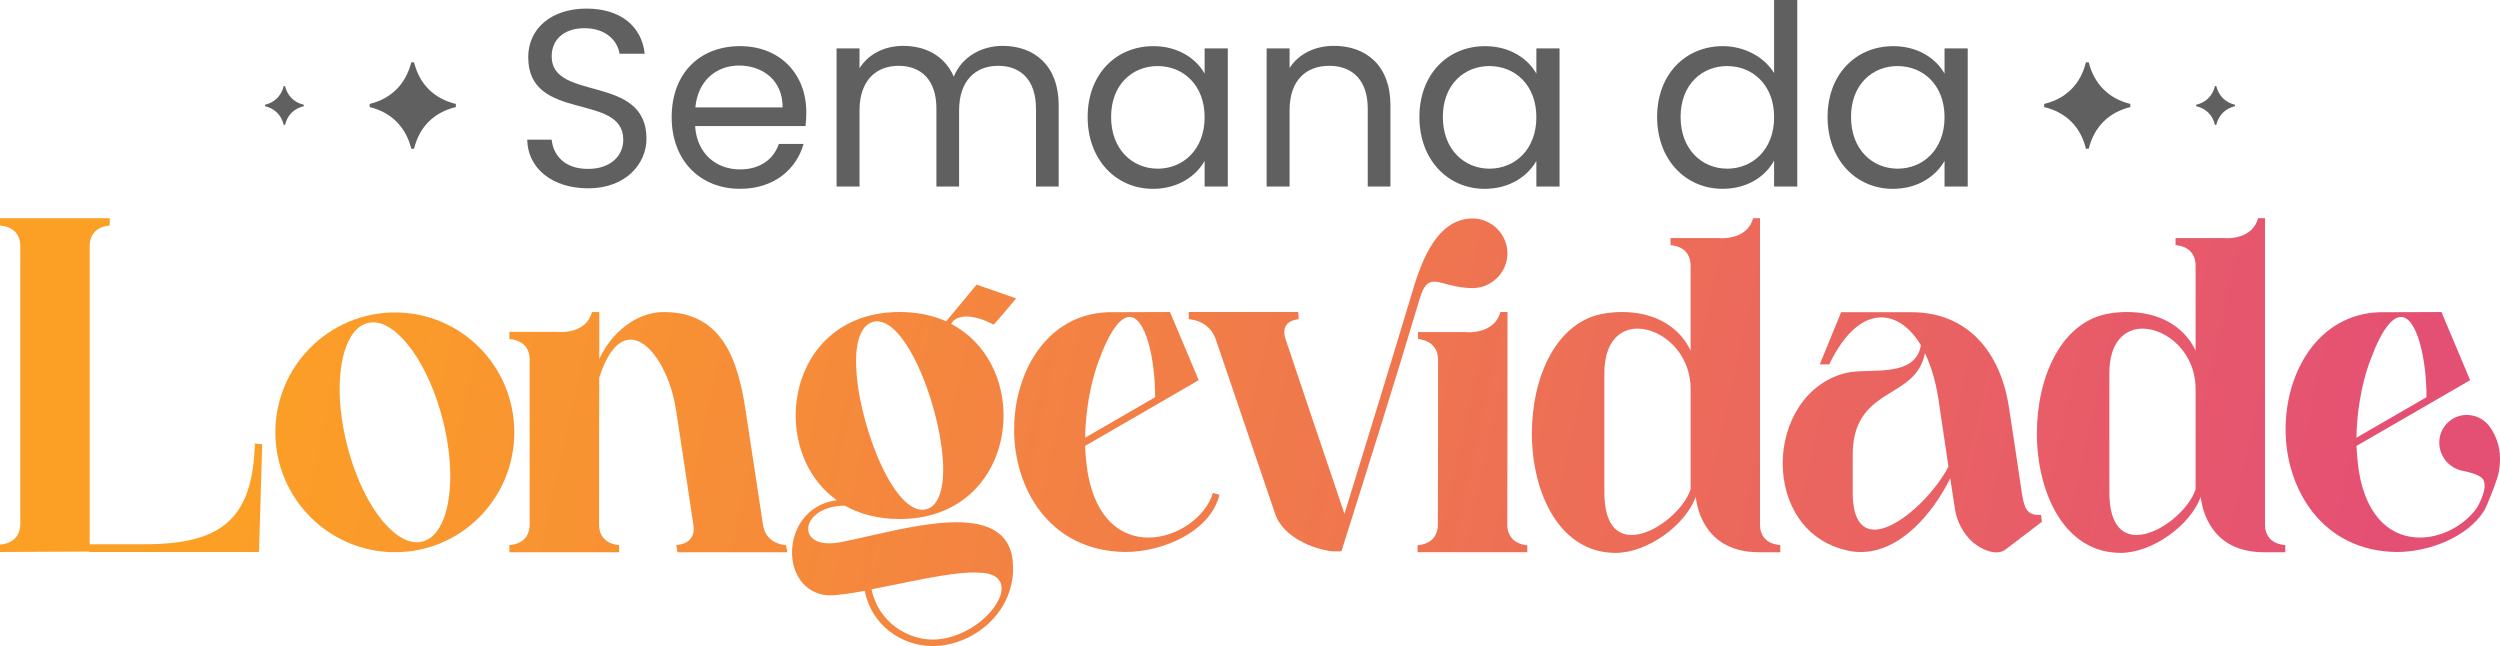 <svg xmlns="http://www.w3.org/2000/svg" xmlns:xlink="http://www.w3.org/1999/xlink" id="Camada_2" data-name="Camada 2" viewBox="0 0 954.26 246.59"><defs><style> .cls-1 { fill: url(#Gradiente_sem_nome_13-9); } .cls-2 { fill: url(#Gradiente_sem_nome_13-11); } .cls-3 { fill: url(#Gradiente_sem_nome_13-3); } .cls-4 { fill: url(#Gradiente_sem_nome_13-2); } .cls-5 { fill: url(#Gradiente_sem_nome_13-5); } .cls-6 { fill: url(#Gradiente_sem_nome_13); } .cls-7 { fill: url(#Gradiente_sem_nome_13-4); } .cls-8 { fill: url(#Gradiente_sem_nome_13-10); } .cls-9 { fill: url(#Gradiente_sem_nome_13-8); } .cls-10 { fill: url(#Gradiente_sem_nome_13-7); } .cls-11 { fill: #606060; } .cls-12 { fill: url(#Gradiente_sem_nome_13-6); } </style><linearGradient id="Gradiente_sem_nome_13" data-name="Gradiente sem nome 13" x1="87.41" y1="161.64" x2="878.7" y2="335.94" gradientUnits="userSpaceOnUse"><stop offset="0" stop-color="#fca025"></stop><stop offset="1" stop-color="#e45074"></stop></linearGradient><linearGradient id="Gradiente_sem_nome_13-2" data-name="Gradiente sem nome 13" x1="89.63" y1="151.56" x2="880.92" y2="325.85" xlink:href="#Gradiente_sem_nome_13"></linearGradient><linearGradient id="Gradiente_sem_nome_13-3" data-name="Gradiente sem nome 13" x1="93.12" y1="135.71" x2="884.41" y2="310.01" xlink:href="#Gradiente_sem_nome_13"></linearGradient><linearGradient id="Gradiente_sem_nome_13-4" data-name="Gradiente sem nome 13" x1="96.8" y1="119" x2="888.09" y2="293.3" xlink:href="#Gradiente_sem_nome_13"></linearGradient><linearGradient id="Gradiente_sem_nome_13-5" data-name="Gradiente sem nome 13" x1="102.84" y1="91.58" x2="894.13" y2="265.88" xlink:href="#Gradiente_sem_nome_13"></linearGradient><linearGradient id="Gradiente_sem_nome_13-6" data-name="Gradiente sem nome 13" x1="111.25" y1="53.41" x2="902.54" y2="227.71" xlink:href="#Gradiente_sem_nome_13"></linearGradient><linearGradient id="Gradiente_sem_nome_13-7" data-name="Gradiente sem nome 13" x1="108.51" y1="65.87" x2="899.79" y2="240.17" xlink:href="#Gradiente_sem_nome_13"></linearGradient><linearGradient id="Gradiente_sem_nome_13-8" data-name="Gradiente sem nome 13" x1="116.15" y1="31.18" x2="907.44" y2="205.48" xlink:href="#Gradiente_sem_nome_13"></linearGradient><linearGradient id="Gradiente_sem_nome_13-9" data-name="Gradiente sem nome 13" x1="116.04" y1="31.69" x2="907.32" y2="205.99" xlink:href="#Gradiente_sem_nome_13"></linearGradient><linearGradient id="Gradiente_sem_nome_13-10" data-name="Gradiente sem nome 13" x1="125.07" y1="-9.31" x2="916.36" y2="164.98" xlink:href="#Gradiente_sem_nome_13"></linearGradient><linearGradient id="Gradiente_sem_nome_13-11" data-name="Gradiente sem nome 13" x1="125.3" y1="-10.36" x2="916.59" y2="163.93" xlink:href="#Gradiente_sem_nome_13"></linearGradient></defs><g id="Camada_1-2" data-name="Camada 1"><g><g><path class="cls-11" d="m158.05,23.78c2.06,8.38,7.65,13.89,15.95,15.89v1.2c-8.31,1.99-13.89,7.45-15.95,15.89h-1.06c-2.13-8.44-7.71-13.89-15.89-15.89v-1.2c8.18-1.99,13.76-7.51,15.89-15.89h1.06Z"></path><path class="cls-11" d="m108.79,32.84c.93,3.77,3.44,6.25,7.18,7.15v.54c-3.74.9-6.25,3.35-7.18,7.15h-.48c-.96-3.8-3.47-6.25-7.15-7.15v-.54c3.68-.9,6.19-3.38,7.15-7.15h.48Z"></path></g><g><path class="cls-11" d="m797.27,23.78c2.13,8.38,7.71,13.89,15.89,15.89v1.2c-8.18,1.99-13.76,7.45-15.89,15.89h-1.06c-2.06-8.44-7.65-13.89-15.95-15.89v-1.2c8.31-1.99,13.89-7.51,15.95-15.89h1.06Z"></path><path class="cls-11" d="m845.95,32.84c.96,3.77,3.47,6.25,7.15,7.15v.54c-3.68.9-6.19,3.35-7.15,7.15h-.48c-.93-3.8-3.44-6.25-7.18-7.15v-.54c3.74-.9,6.25-3.38,7.18-7.15h.48Z"></path></g></g><g><path class="cls-11" d="m224.43,71.88c-13.47,0-23-7.51-23.19-18.57h9.33c.58,5.58,4.52,11.16,13.86,11.16,8.47,0,13.47-4.81,13.47-11.16,0-18.09-36.28-6.54-36.28-31.46,0-11.07,8.95-18.57,22.23-18.57s21.17,7.02,22.23,17.22h-9.62c-.58-4.52-4.81-9.62-12.99-9.72-7.22-.19-12.89,3.56-12.89,10.78,0,17.32,36.18,6.54,36.18,31.37,0,9.53-7.79,18.96-22.32,18.96Z"></path><path class="cls-11" d="m282.46,72.07c-15.01,0-26.08-10.58-26.08-27.33s10.68-27.13,26.08-27.13,25.31,10.78,25.31,25.21c0,1.92-.1,3.46-.29,5.29h-42.15c.67,10.68,8.18,16.55,17.13,16.55,7.89,0,12.89-4.04,14.82-9.72h9.43c-2.69,9.62-11.16,17.13-24.25,17.13Zm-17.03-31.08h33.29c.1-10.3-7.6-15.97-16.65-15.97-8.56,0-15.68,5.68-16.65,15.97Z"></path><path class="cls-11" d="m395.43,41.38c0-10.78-5.77-16.26-14.43-16.26s-14.91,5.68-14.91,17.03v29.06h-8.66v-29.83c0-10.78-5.77-16.26-14.43-16.26s-14.92,5.68-14.92,17.03v29.06h-8.76V18.47h8.76v7.6c3.46-5.58,9.72-8.56,16.65-8.56,8.66,0,15.88,3.85,19.34,11.74,3.08-7.6,10.58-11.74,18.67-11.74,12.03,0,21.36,7.5,21.36,22.61v31.08h-8.66v-29.83Z"></path><path class="cls-11" d="m440.18,17.61c9.81,0,16.55,5,19.63,10.49v-9.62h8.85v52.73h-8.85v-9.81c-3.17,5.68-10.01,10.68-19.73,10.68-14.05,0-24.92-11.07-24.92-27.42s10.87-27.04,25.02-27.04Zm1.73,7.6c-9.62,0-17.8,7.02-17.8,19.44s8.18,19.73,17.8,19.73,17.9-7.22,17.9-19.63-8.27-19.53-17.9-19.53Z"></path><path class="cls-11" d="m522.07,41.38c0-10.78-5.87-16.26-14.72-16.26s-15.11,5.58-15.11,16.93v29.16h-8.76V18.47h8.76v7.5c3.46-5.48,9.81-8.47,16.94-8.47,12.22,0,21.55,7.5,21.55,22.61v31.08h-8.66v-29.83Z"></path><path class="cls-11" d="m566.81,17.61c9.81,0,16.55,5,19.63,10.49v-9.62h8.85v52.73h-8.85v-9.81c-3.17,5.68-10.01,10.68-19.73,10.68-14.05,0-24.92-11.07-24.92-27.42s10.87-27.04,25.02-27.04Zm1.73,7.6c-9.62,0-17.8,7.02-17.8,19.44s8.18,19.73,17.8,19.73,17.9-7.22,17.9-19.63-8.27-19.53-17.9-19.53Z"></path><path class="cls-11" d="m657.65,17.61c8.28,0,15.88,4.23,19.53,10.3V0h8.85v71.2h-8.85v-9.91c-3.17,5.87-10.01,10.78-19.63,10.78-14.14,0-25.02-11.07-25.02-27.42s10.87-27.04,25.11-27.04Zm1.64,7.6c-9.62,0-17.8,7.02-17.8,19.44s8.18,19.73,17.8,19.73,17.9-7.22,17.9-19.63-8.27-19.53-17.9-19.53Z"></path><path class="cls-11" d="m722.61,17.61c9.81,0,16.55,5,19.63,10.49v-9.62h8.85v52.73h-8.85v-9.81c-3.17,5.68-10.01,10.68-19.73,10.68-14.05,0-24.92-11.07-24.92-27.42s10.87-27.04,25.02-27.04Zm1.73,7.6c-9.62,0-17.8,7.02-17.8,19.44s8.18,19.73,17.8,19.73,17.9-7.22,17.9-19.63-8.27-19.53-17.9-19.53Z"></path></g><g><path class="cls-6" d="m33.91,210.7v-.16l-33.91.16v-2.8c4.94-.49,7.74-3.29,7.74-7.98v-105.93c0-4.69-2.8-7.49-7.74-7.9v-2.8h41.89v2.8c-4.86.41-7.65,3.21-7.65,7.9v113.75h20.91c28.89,0,41.32-9.14,42.14-38.44l2.8.25-1.23,41.15H33.91Z"></path><path class="cls-4" d="m105.11,165.02c0-25.27,20.49-45.76,45.68-45.76s45.52,20.49,45.52,45.76-20.33,45.76-45.52,45.76-45.68-20.49-45.68-45.76Zm66.75,16.71c0-6.5-.91-13.74-2.8-21.32-5.43-21.4-16.96-37.29-26.58-37.37-8.48,0-12.84,11.36-12.84,25.43,0,6.5.91,13.74,2.8,21.23,5.35,21.48,16.96,37.29,26.67,37.29,7.82,0,12.76-9.96,12.76-25.27Z"></path><path class="cls-3" d="m258.61,210.79l-.49-2.72c4.28-.33,6.67-2.55,6.67-6.25l-.16-1.65c-2.14-14.57-4.36-29.14-6.58-43.62-2.14-14.16-9.79-26.91-17.37-26.91-4.28,0-8.64,4.12-11.93,14.49-.08,18.19-.08,27.49-.08,56.05,0,4.69,2.88,7.49,7.65,7.9v2.72h-41.89v-2.72c4.94-.41,7.74-3.21,7.74-7.9v-62.88c0-4.69-2.8-7.41-7.74-7.9v-2.72h18.44l1.23.08c2.88,0,10.04-.74,11.85-7.65h2.8v17.94c4.36-9.63,13.83-17.94,24.61-17.94,22.63,0,28.4,18.77,31.28,37.78l6.58,43.29c.66,4.69,3.95,7.49,8.81,7.9l.49,2.72h-41.89Z"></path><path class="cls-7" d="m330.06,225.52c-4.69.82-9.47,1.73-14.16,1.73-9.05-.82-13.58-8.39-13.58-16.38,0-8.97,5.68-18.52,17.12-19.92-10.54-7.49-15.72-19.92-15.72-32.35,0-19.75,13.17-39.51,39.67-39.51,6.75,0,12.68,1.32,17.78,3.54l11.61-13.99,15.06,5.27c-2.47,3.04-5.76,6.91-8.56,10.04-3.95-2.14-7.49-3.13-10.29-3.13-2.96,0-5.1,1.07-5.93,2.8,13.33,7,20,20.99,20,34.98,0,19.75-13.25,39.51-39.67,39.51-8.23,0-15.23-1.89-20.91-5.1-9.14.08-13.99,4.77-13.99,8.89,0,2.96,2.63,5.51,8.07,5.51,1.23,0,2.63-.16,4.12-.41,12.35-2.39,30.37-7.65,44.45-7.65,12.26,0,21.56,4.03,21.56,17.37v1.56c-.82,16.62-15.88,28.31-30.78,28.31-11.69,0-23.29-7.9-25.84-21.07Zm29.96-46.17c0-21.07-13.17-56.54-25.19-56.71-5.02,0-8.07,5.6-8.07,15.23,0,21.15,13.25,56.71,25.27,56.71,5.1,0,7.98-5.68,7.98-15.23Zm22.3,45.27c0-3.05-1.97-5.35-6.75-5.93-1.15-.08-2.39-.17-3.7-.17-9.96,0-25.35,3.79-39.18,6.42,2.55,12.59,13.83,19.18,23.21,19.18,13.75,0,26.42-11.93,26.42-19.51Z"></path><path class="cls-5" d="m387.1,163.95c0-22.14,12.59-43.95,35.8-44.77l23.7-.08,10.95,26.01c-14.4,8.39-28.89,16.71-43.38,25.1.16,3.46.49,6.91.99,10.12,3.13,18.19,13.09,24.86,23.21,24.86,10.86,0,21.81-7.74,24.61-17.04l2.47.74c-3.38,13.99-21.56,21.81-35.89,21.81-28.97-.33-42.47-24.2-42.47-46.75Zm53.83-12.35c0-15.06-3.79-30.62-9.71-30.62-3.46,0-7.65,4.94-12.26,17.94-2.88,8.23-4.61,18.36-4.77,28.15l26.75-15.47Z"></path><path class="cls-12" d="m562.17,83.38c-14.81,0-20.49,19.1-23.79,30.37-8.31,27.66-16.71,54.82-25.19,82.39-7.57-22.39-18.52-54.73-22.39-66.42-.41-1.07-.58-2.14-.58-2.96,0-2.88,1.97-4.53,5.51-4.94l-.16-2.72h-41.81v2.72c5.02.49,8.81,3.21,10.37,7.9l22.63,66.5c3.03,8.86,14.57,13.46,21.9,14.23h3.36c10.17-32.19,20.2-64.03,29.97-96.7,1.48-4.86,3.13-6.25,5.43-6.25,3.13,0,7.57,2.47,14.73,2.47s13.25-6.01,13.25-13.25-6.01-13.33-13.25-13.33Z"></path><path class="cls-10" d="m575.34,200.17c.08-38.85.08-41.98.08-81.07h-2.72c-1.89,7-9.22,7.74-12.02,7.74l-1.15-.08h-18.27v2.63c4.77.58,7.65,3.29,7.65,7.98,0,32.92,0,29.96-.08,62.8,0,4.69-2.8,7.49-7.74,7.98v2.63h41.89v-2.63c-4.77-.49-7.66-3.29-7.66-7.98Z"></path><path class="cls-9" d="m584.73,165.35c0-21.4,9.3-42.96,28.07-45.76,2.14-.33,4.28-.49,6.34-.49,11.11,0,21.32,4.53,26.17,14.73v-32.35c0-4.69-2.8-7.49-7.65-7.9v-2.72h18.35l1.23.08c2.88,0,10.04-.74,11.93-7.65h2.63v116.88c0,4.69,2.8,7.49,7.74,7.9v2.72h-8.15c-20.08,0-23.54-15.97-24.12-21.15-3.95,10.86-18.44,21.4-30.62,21.4-21.32,0-31.93-22.8-31.93-45.68Zm60.58,21.4v-38.19c0-14.07-10.95-23.05-20.25-23.13-6.75,0-12.67,5.1-12.67,16.96v45.52c0,12.02,4.61,16.3,10.37,16.3,8.72,0,20.08-9.63,22.55-17.45Z"></path><path class="cls-1" d="m752.88,206.84c-3.46-3.13-5.84-7.65-6.58-12.02l-1.89-12.26c-6.58,13.33-19.01,28.15-34.16,28.15-1.65,0-3.29-.16-5.02-.58-16.79-3.62-24.77-18.35-24.77-33.33s8.4-30.7,24.36-34.49c8.64-1.97,26.26,2.22,28.4-10.54-4.12-6.83-9.46-10.62-15.14-10.62-6.75,0-13.91,5.51-19.84,17.94h-3.62l8.15-19.92h26.75c21.48,0,33.66,14.98,37.12,35.14,2.22,14.48,2.88,18.77,5.02,33.33.66,3.79,1.07,8.89,6.01,8.89h1.4l.33,2.63-13.91,10.62c-.99.74-2.14,1.07-3.46,1.07-3.05,0-6.75-1.89-9.14-4.03Zm-9.14-28.72l-3.95-26.5c-1.07-6.58-2.8-12.18-5.02-16.79-2.22,10.87-11.28,13-18.44,18.6-5.1,3.87-9.14,9.63-9.14,20v14.57c0,10.29,3.46,14.16,8.31,14.16,8.89,0,22.55-13.17,28.23-24.03Z"></path><path class="cls-8" d="m777.49,165.35c0-21.4,9.3-42.96,28.07-45.76,2.14-.33,4.28-.49,6.34-.49,11.11,0,21.32,4.53,26.17,14.73v-32.35c0-4.69-2.8-7.49-7.65-7.9v-2.72h18.35l1.23.08c2.88,0,10.04-.74,11.93-7.65h2.63v116.88c0,4.69,2.8,7.49,7.74,7.9v2.72h-8.15c-20.08,0-23.54-15.97-24.12-21.15-3.95,10.86-18.44,21.4-30.62,21.4-21.32,0-31.93-22.8-31.93-45.68Zm60.58,21.4v-38.19c0-14.07-10.95-23.05-20.25-23.13-6.75,0-12.67,5.1-12.67,16.96v45.52c0,12.02,4.61,16.3,10.37,16.3,8.72,0,20.08-9.63,22.55-17.45Z"></path><path class="cls-2" d="m950.28,162.83c-3.45-4.8-10.17-5.83-14.8-2.49-4.79,3.46-5.85,10.09-2.32,15,1.53,2.13,3.78,3.57,6.1,4.21,2.48.53,7.09,1.43,8.46,3.34,1.48,2.16.39,6.09-2.08,10.66-4.59,6.71-13.3,11.64-21.96,11.64-10.12,0-20.08-6.67-23.21-24.86-.49-3.21-.82-6.67-.99-10.12,14.49-8.4,28.97-16.71,43.38-25.1l-10.95-26.01-23.7.08c-23.21.82-35.8,22.63-35.8,44.77s13.5,46.42,42.47,46.75c12.14,0,27.07-5.62,33.38-15.86.91-1.48,5.01-11.55,5.61-14.95,1.04-5.98.18-11.83-3.57-17.06Zm-46.04-23.9c4.61-13,8.81-17.94,12.26-17.94,5.93,0,9.71,15.55,9.71,30.62l-26.75,15.47c.16-9.79,1.89-19.92,4.77-28.15Z"></path></g></g></svg>